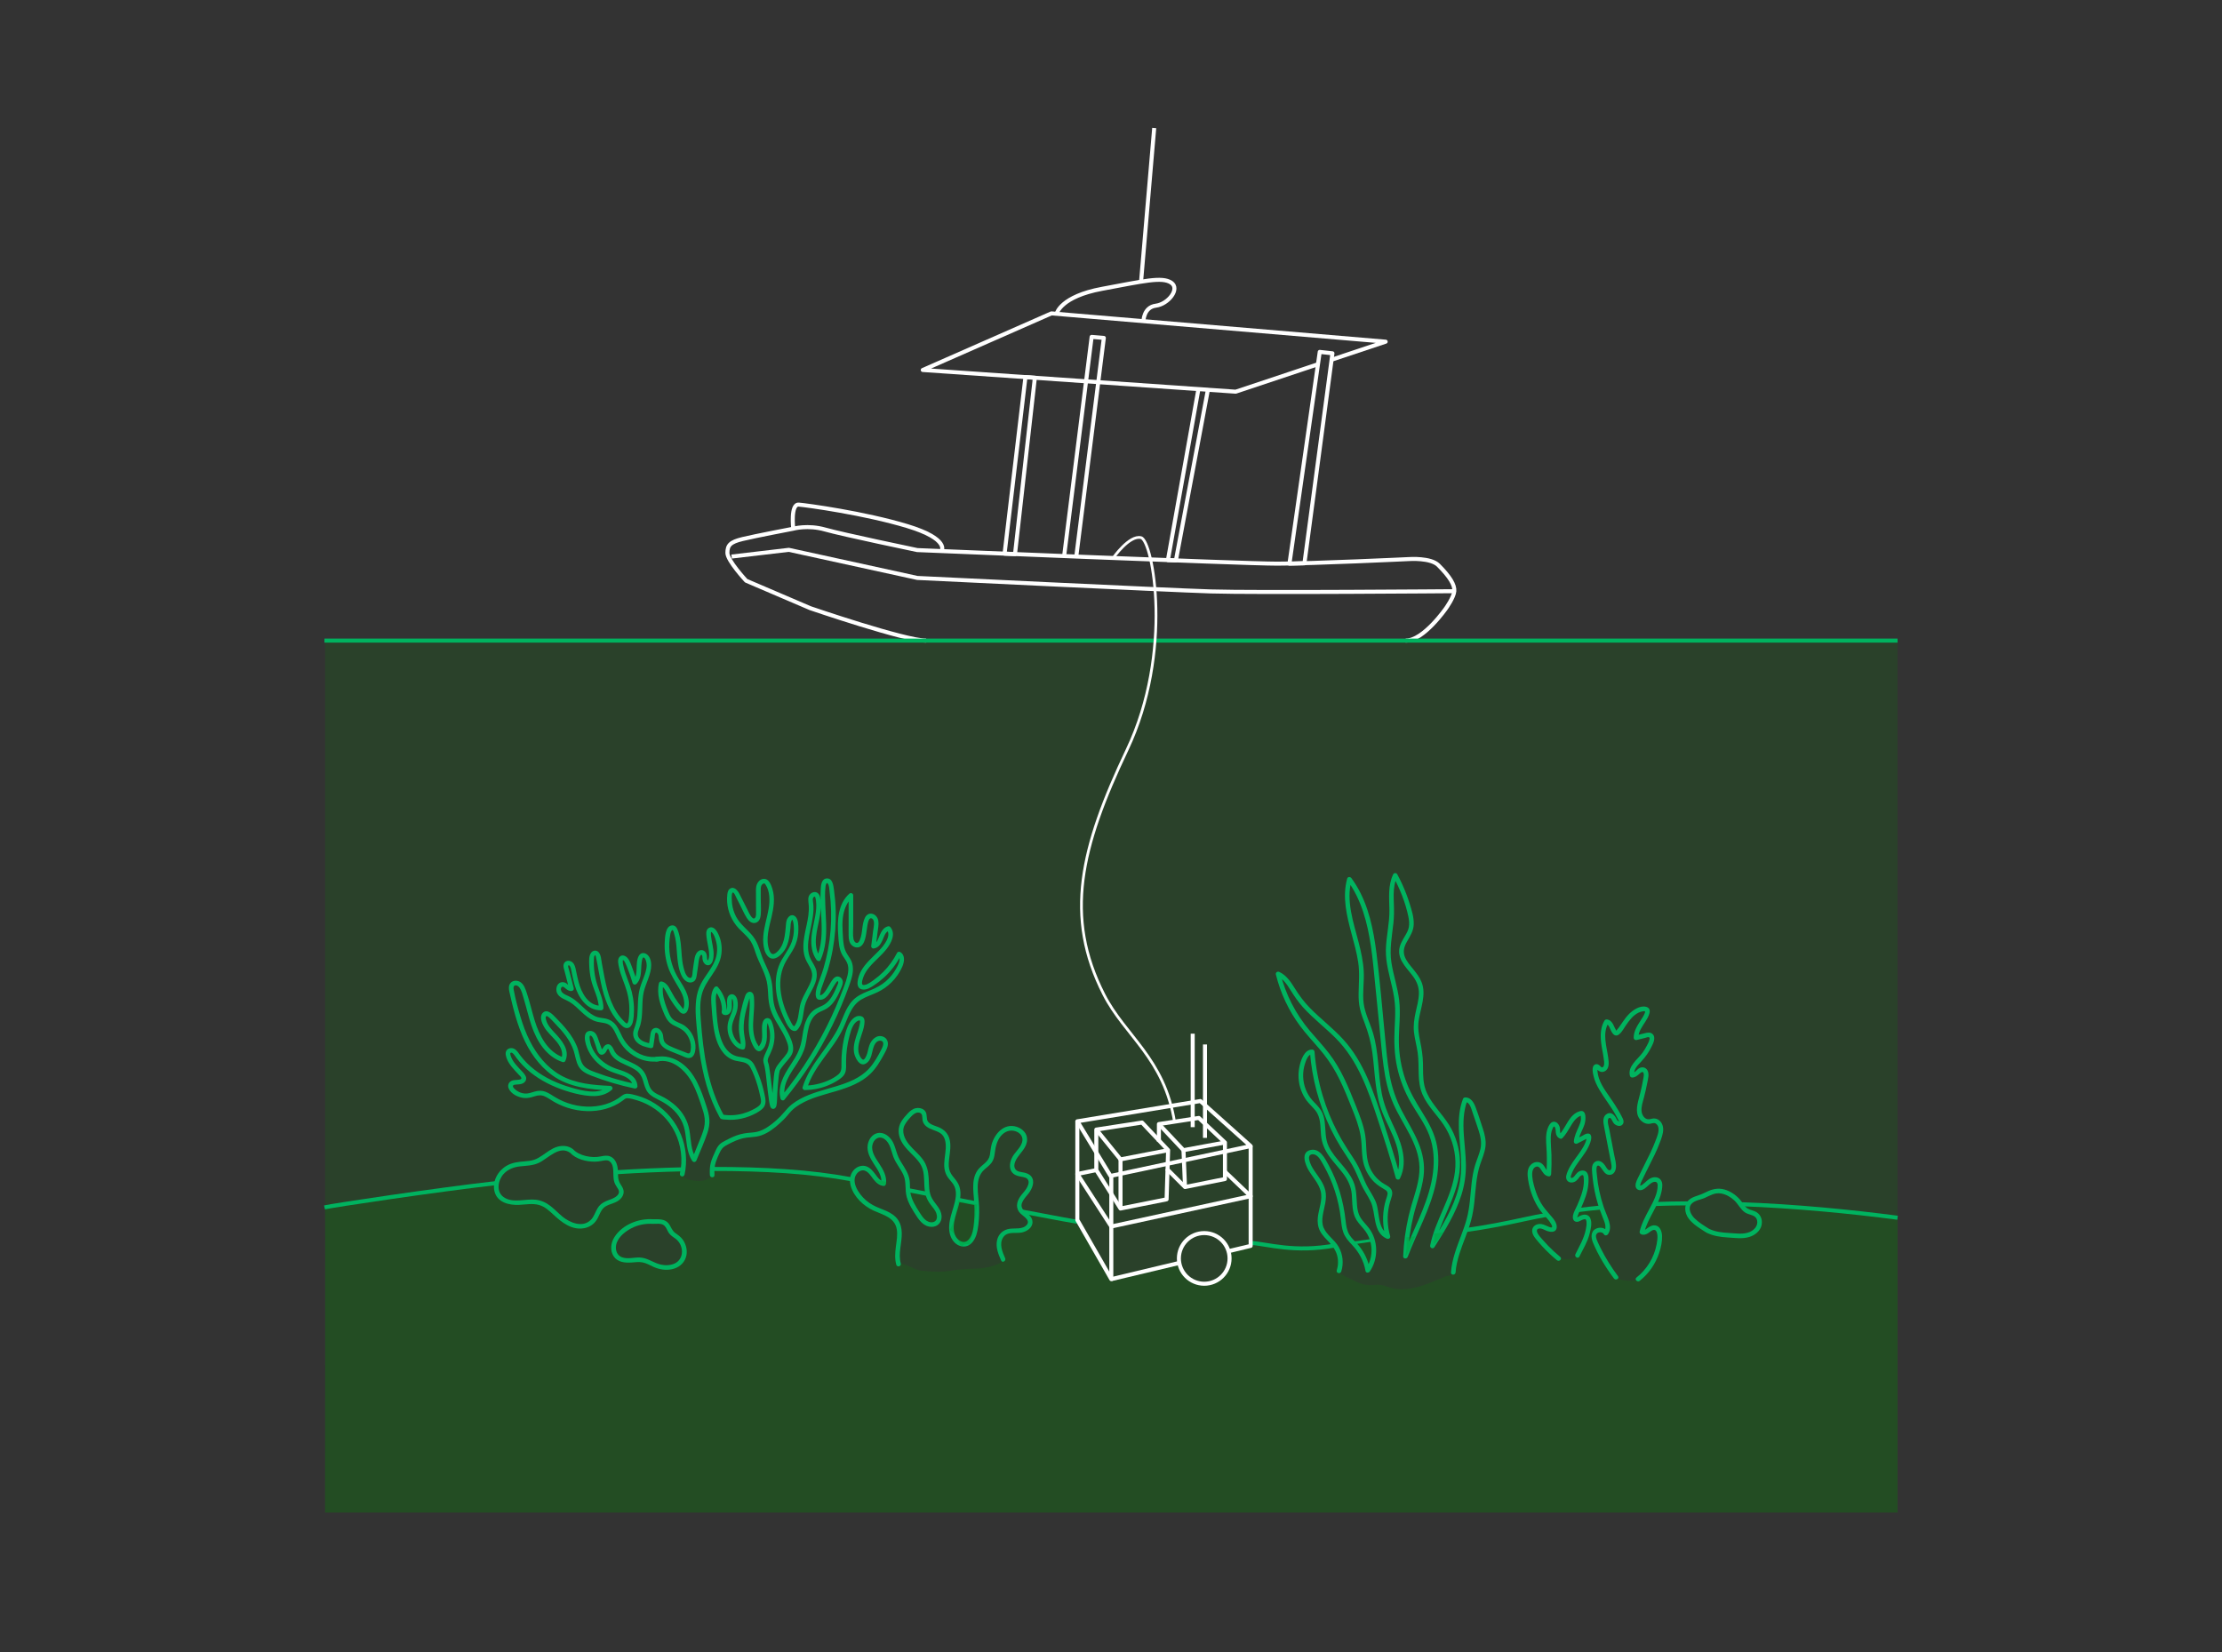 <?xml version="1.0" encoding="UTF-8"?>
<svg id="Layer_1" data-name="Layer 1" xmlns="http://www.w3.org/2000/svg" viewBox="0 0 1319 981">
  <rect x="0" y="0" width="1319" height="981" fill="#333333" stroke="none"/>
  <defs>
    <style>
      .cls-1, .cls-2 {
        stroke: #fff;
      }

      .cls-1, .cls-2, .cls-3, .cls-4 {
        fill: none;
        stroke-linejoin: round;
      }

      .cls-1, .cls-3 {
        stroke-width: 1.63px;
      }

      .cls-5 {
        fill: #008c00;
        opacity: .17;
      }

      .cls-2, .cls-4 {
        stroke-width: 2.39px;
      }

      .cls-6 {
        fill: #00b35f;
      }

      .cls-3, .cls-4 {
        stroke: #00b35f;
      }
    </style>
  </defs>
  <path class="cls-5" d="M557.28,722.13c-.34-.85-.61-1.67-.85-2.54-.03-.1-.15-.54-.24-.91-.16-.3-.35-.69-.43-.81-.35-.55-.7-1.1-1.04-1.65-1.43-2.34-2.69-4.91-3.49-7.57-1.7-.39-3.4-.8-5.09-1.27-2.27-.63-5.05-1.3-7.23-2.63v5.3c.45.98.8,2.01.99,3.08.98.75,1.92,1.57,2.77,2.55,2.27,2.65,3.6,5.58,4.35,8.67,1.08.39,2.1,1.08,2.94,2.16.55.71,1.4,1.15,2.36,1.43,2.91-.49,4.66-2.01,5.83-4.03-.32-.58-.61-1.18-.86-1.79Z"/>
  <rect class="cls-5" x="192.96" y="380.23" width="933.45" height="517.77"/>
  <path class="cls-5" d="M1114.63,721.64c-26.24-4.13-54.23-6.48-82.15-7.2,2.02,1.88,3.64,4.11,6.16,5.36,2.22,1.1,4.08,1.77,5.02,4.25,2.04,5.42-3.27,8.95-7.87,9.68-3.1.49-7.46.57-10.55-1.03-.56.12-1.17.15-1.83.05-5.04-.73-9.87-2.54-14.06-5.47-.18-.12-.35-.27-.5-.42-2.11-1.33-3.91-2.92-5.11-4.87-1.5-2.45-1.86-5.55.06-7.73-7.43.11-14.8.34-22.09.68-1.83,4.92-5.32,9.42-7.25,14.33.47.5.82,1.2.95,2.11,0,.02,0,.04,0,.06,1.11-.54,2.15-1.28,3.39-2.02,2.58-1.53,6.98.38,6.55,3.76-.75,6.01-2.21,11.37-5.37,16.58-2.19,3.61-4.37,8.38-8.55,10.03-3.16,1.25-9.15.57-12.09-1.2-1.81-1.08-2.6-2.94-3.62-4.66-1.38-2.3-3.18-4.21-4.25-6.7-.44-1.03-.53-2.01-.37-2.9-1.9-2.76-3.63-5.42-4.84-8.58-1.23-3.21,2.4-6.16,5.36-5.36,4.47,1.2,3.08-3.43,2.13-6.03-.92-2.53-2.09-4.74-2.33-7.32-5.39.51-10.7,1.08-15.92,1.71-.01,1.82-.05,3.64.12,5.44.61-.45,1.22-.89,1.83-1.35,3.88-2.95,7.52,2.52,5.96,5.96-1.12,2.47-2.2,5.11-3,7.7-.58,1.9-.61,3.94-1.33,5.79-1.21,3.11-3.81,4.6-6.99,5.15-7.73,1.33-12.56-4.52-17.43-9.72-.9-.63-1.42-1.45-2.2-2.26-.17-.17-.34-.33-.51-.49-4.12-3.88,1.97-9.81,6.16-6.16,1.78,1.55.88,1.36,3.2,1.33,1.58-.02,1.7.2,1.84-1.12.23-2.18-3-5.58-4.75-7.9-2.46.39-4.9.78-7.31,1.2-11.84,2.05-25.62,4.62-41.01,7.15-.08.42-.21.83-.42,1.24-3.84,7.38-4.64,15.48-6,23.56-.33,1.94-2.44,3.08-4.2,3.2-.22.01-.43.04-.65.06-9.69,3.93-20.18,9.24-30.87,7.59-2.95-.46-5.68-1.87-8.6-2.28-2.13-.3-4.36.23-6.5.16-5.27-.16-9.21-2.99-13.9-4.94-.25-.1-.47-.22-.68-.35-.62-.26-1.23-.6-1.85-1.04-2.02-1.45-1.09-1.6-.73-4.7.35-3.02.38-6.3-.75-9.18-1.45-3.69-3.71-3.05-7.2-2.82-.14,0-.29.02-.43.02-.67,1.12-1.84,1.93-3.53,1.95-8.31.11-17.03,1.85-25-1.29-.48-.19-.9-.45-1.26-.74-6.71.03-13.52-.05-20.42-.28-2.59.72-5.22,1.25-7.86,1.71,1.71,7.57-.79,15.42-8.68,19.16-9.04,4.28-18.7-.52-20.8-10.24-12.33,2.36-24.34,5.95-36.32,9.69-2.45.76-4.51-.91-5.36-3.04-2.83-7.13-7.01-14.21-11.95-20.06-2.55-3.02-5.74-6.57-7.01-10.55-4.04-1-8.08-2.07-12.14-3.2-3.21-.9-6.37-1.76-9.52-2.6-.45.18-.95.29-1.5.29-2.46-.01-4.86-.14-7.22-.36.47.75.86,1.48,1.16,2.18,2.09,2.13.46,6.14-2.23,7.14-3.38,1.26-6.8,1.47-10.32,2.07-.48.08-.92.18-1.31.29-2.18,3.88-4.03,7.73-1.4,12.09,1.1,1.82.58,5.04-1.56,5.96-9.92,4.25-15.03,2.44-25.46,3.79-5.28.68-8.2,1.82-21.26.39-2.89-.32-8.55-4.04-11.56-4.04-2.73,0-2.22-9.26.3-14.36.3-5.46-.15-10.98-4.33-14.1-1.69-1.27-3.52-2.24-5.4-3.1-3.39-.87-6.62-2.4-9.6-4.3-1.94-1.06-3.77-2.32-5.4-4.03-1.18-1.24-1.72-2.58-1.77-3.86-.73-1.03-1.35-2.13-1.81-3.27-.56-1.38-.31-2.89.39-4.2-33.74-3.93-61.57-4.68-83.91-4.81,0,.07,0,.15,0,.22-.49,7.91-9.57,7.23-15.12,5.61-2.43-.71-3.88-3.51-2.88-5.85-4.62,0-8.93,0-12.93-.05-6.91-.08-16.22.32-27.13,1.08.23,1.2.11,2.46-.4,3.59.29,1.29.97,2.45,1.8,3.5,2.93,3.72,1.81,8.23-2.64,9.99-6.36,2.51-9.34,9.96-15.44,12.62-1.32,1.76-3.53,2.83-6.15,2.11-5.44-1.49-9.9-4.92-13.78-8.92-2.82-1.89-5.7-3.64-8.79-5-8.86,1.24-25.63,3.08-24.22-10.01-.03-.33-.04-.66-.02-.99-38.28,4.54-102.95,14.49-102.61,14.4s0,181.4,0,181.4h933.45v-174.11c-3.15-1.84-7.54-1.58-11.78-2.25ZM405.83,745.37c1.12,5.75-7.81,7.37-12.82,5.27-1.98.95-4.16-.01-5.42-1.72-.13,0-.24-.02-.38-.01-1.47,0-2.94.26-4.41.25-1.9-.01-3.83-.36-5.69-.75-3.76-.78-8.56-1.99-10.84-5.39-2.92-4.36.26-8.47,4.05-10.78.36-.22.72-.38,1.07-.5,2.07-6.63,15.76-9.12,20.41-6.22,7.2,4.49,12.2,10.49,14.03,19.86Z"/>
  <path class="cls-5" d="M815.56,736.65c-4.64.47-7.49.9-12.29,1.29.34.19.67.45.99.77,3.16,3.17,6.24,6.49,7.18,11.01.17.83.66,1.75,1.04,2.58.86-.92,2.03-2.41,3.16-5.18.91-2.21.18-5.99-.08-10.46Z"/>
  <path class="cls-2" d="M549.81,380.33c-12.34.1-68.8-19.24-68.8-19.24l-38.09-16.31s-11.13-11.95-11.13-16.51,1.62-6.45,9.01-8.24,30.07-6.13,30.07-6.13c0,0,8.62-2.44,18.95.5,10.33,2.94,54.69,12.19,54.69,12.19,0,0,192.65,8.06,213.61,8.06s78.4-2.73,78.4-2.73c0,0,12.76-.91,17.32,3.65,6.85,6.85,9.78,11.74,9.45,15.44-.33,3.7-4.89,10.08-4.89,10.08,0,0-13.37,19.35-24.01,19.24"/>
  <line class="cls-4" x1="192.59" y1="380.33" x2="1126.41" y2="380.33"/>
  <path class="cls-2" d="M434.29,330.43l33.97-3.99,76.27,16.69s147.64,7.18,174.25,8.01,144.53-.14,144.53-.14"/>
  <path class="cls-2" d="M470.88,313.89s-1.74-14.72,3.29-14.3c5.03.42,39.05,5.08,64.43,12.77,25.38,7.7,20.34,14.82,20.34,14.82"/>
  <polyline class="cls-2" points="782.36 216.26 733.52 232.55 547.76 219.67 624.13 186.06 648.92 188.16 822.55 202.86 790.44 213.57"/>
  <polyline class="cls-2" points="631.68 330.15 648.01 200.01 655.25 200.62 638.89 330.43"/>
  <polygon class="cls-2" points="790.95 209.76 774.32 334.47 765.43 334.65 783.41 208.92 790.95 209.76"/>
  <polyline class="cls-2" points="711.4 231.02 693.28 332.55 698.03 332.73 717.03 231.41"/>
  <polygon class="cls-2" points="608.71 223.89 596.33 328.72 602.52 328.97 614.3 224.28 608.71 223.89"/>
  <path class="cls-2" d="M627.32,186.06s2.28-10.03,26.9-14.59c24.61-4.56,35.55-7.29,41.02-3.65,5.47,3.65-1.82,12.76-9.12,13.67-7.29.91-7.35,9.18-7.35,9.18"/>
  <line class="cls-2" x1="685.15" y1="76" x2="677.35" y2="167.23"/>
  <path class="cls-4" d="M1032.82,714.92c33.41,1.2,66.29,4.48,93.59,8.06"/>
  <path class="cls-4" d="M982.15,714.84c6.83-.25,13.69-.38,20.54-.41"/>
  <path class="cls-4" d="M936.47,718.47c4.67-.6,9.39-1.13,14.15-1.58"/>
  <path class="cls-4" d="M870.26,730.27c11.63-1.62,22.87-3.79,34.64-6.38,4.39-.97,8.86-1.85,13.38-2.65"/>
  <path class="cls-4" d="M742.4,737.94c10.47.62,25.76,6.01,50.37,1.45"/>
  <path class="cls-4" d="M606.81,719.33c10.44,1.93,22.28,4.31,32.52,6.04"/>
  <path class="cls-4" d="M538.94,706.58c3.97.77,7.93,1.54,11.86,2.3"/>
  <path class="cls-4" d="M422.79,694.01c30.82-.04,58.33,1.57,82.84,6.18"/>
  <path class="cls-4" d="M365.44,695.99c13.54-.86,26.96-1.46,40.1-1.76"/>
  <path class="cls-4" d="M192.64,716.84c4.88-1.15,65.72-10.31,102.15-14.47"/>
  <g>
    <path class="cls-6" d="M406.32,697.56c3.6-16.26-3.37-33.36-17.43-42.31-3.34-2.13-7.02-3.77-10.84-4.82-1.82-.5-3.86-1.07-5.76-1.09-2.15-.02-3.6,1.64-5.27,2.74-6.35,4.19-14.12,5.53-21.6,4.72-3.8-.41-7.58-1.42-11.09-2.93-1.72-.74-3.39-1.61-4.99-2.59-1.82-1.12-3.57-2.35-5.58-3.11s-4.2-.72-6.32-.1c-2,.59-3.85,1.34-5.98,1.17-1.84-.15-3.67-.86-5.12-2-.63-.5-1.77-1.41-1.86-2.26s.85-.93,1.51-1.02c1.64-.22,3.23-.03,4.72-.94,1.41-.86,2.06-2.46,1.37-4.01-.76-1.68-2.42-3.13-3.66-4.47s-2.54-2.74-3.58-4.29c-.5-.74-.95-1.53-1.29-2.36-.19-.48-.95-2.23-.53-2.69,1.06-1.17,3.09,2.29,3.49,2.83,2.39,3.2,5.17,6.07,8.27,8.57,6.19,4.98,13.39,8.54,20.92,10.98,3.75,1.21,7.61,2.23,11.51,2.78s7.7.68,11.31-.6c1.73-.61,3.27-1.52,4.66-2.72.95-.82.13-2.29-.97-2.34-10.04-.45-20.56-1.29-29.49-6.36-8.05-4.57-14.01-12.07-18.16-20.23-2.42-4.77-4.24-9.82-5.76-14.95s-2.86-10.18-3.83-15.34c-.16-.86-.4-2.28.63-2.7s2.14.39,2.71,1.16c1.43,1.9,2.01,4.69,2.68,6.93,1.56,5.18,2.74,10.48,4.48,15.61,3.13,9.23,8.79,18.58,18.55,21.76.52.17,1.31-.1,1.55-.63,2.95-6.55-2.18-12.4-6.4-16.88-2.06-2.19-4.23-4.55-5.01-7.54-.14-.53-.4-1.41-.12-1.94.38-.73,1.11-.13,1.59.25,1.36,1.08,2.55,2.49,3.76,3.73,4.63,4.77,9.17,10.04,11.22,16.48.97,3.07,1.27,6.41,2.95,9.23s4.54,4.21,7.51,5.36c8.3,3.24,16.88,5.75,25.6,7.6.83.18,1.77-.38,1.73-1.32-.24-6.33-6.67-8.51-11.72-10.1s-9.51-4.42-12.72-8.59c-1.56-2.03-2.77-4.35-3.43-6.83-.3-1.13-.54-2.33-.54-3.5-.01-2.06,1.48-.71,1.97.39.64,1.43,1.1,2.98,1.63,4.45s.87,3.28,1.8,4.48c1.4,1.81,3.3.9,4.33-.68.26-.39.74-1.71,1.24-1.82.34-.08.93,1.71,1.11,2.12.83,1.84,2.24,3.28,3.85,4.45,3.38,2.45,7.54,3.5,11.04,5.75,1.82,1.17,3.25,2.69,4.09,4.71,1.01,2.42,1.38,5.05,2.6,7.39,1.32,2.53,3.6,3.99,6.09,5.21s4.82,2.49,7.02,4.1c4.98,3.64,8.54,8.57,9.74,14.66s.83,12.73,4.43,18.13c.7,1.05,2.06.76,2.5-.33,2.17-5.36,4.62-10.68,6.46-16.16.89-2.65,1.42-5.41,1.2-8.21s-.94-5.36-1.8-7.94c-3.1-9.38-6.55-19.73-15.03-25.64-4.35-3.03-9.72-4.53-14.97-3.37-1.72.38-.99,3.02.73,2.64,9.35-2.06,17.18,5.54,21.15,13.15,2.18,4.16,3.68,8.64,5.18,13.08.81,2.4,1.62,4.84,1.92,7.36s-.05,5.08-.82,7.55c-.89,2.83-2.11,5.57-3.22,8.32s-2.3,5.67-3.45,8.5l2.5-.33c-3.28-4.91-3.03-11.08-4.01-16.69-1-5.71-3.77-10.65-8.04-14.56-2.07-1.89-4.38-3.53-6.82-4.92s-5.64-2.31-7.51-4.54-2.13-5.22-3.09-7.78c-.85-2.25-2.13-4.15-4.02-5.64-3.47-2.74-7.84-3.85-11.56-6.17-1.73-1.08-3.1-2.43-3.9-4.33s-2.49-4.34-4.88-2.79c-.71.46-1.19,1.2-1.63,1.91-.17.27-.58.74-.64,1.05,0,.01-.12.15-.12.15.16-.06.31-.06.46,0-.12-.25-.23-.51-.31-.78-.58-1.53-1.12-3.09-1.69-4.63s-.99-3.25-2.01-4.53c-1.63-2.05-5.19-2.29-6.09.59-.72,2.31.16,5.42.97,7.61,2.06,5.57,6.33,10.13,11.45,13.05,2.9,1.66,6.04,2.48,9.17,3.57,2.94,1.02,6.48,2.95,6.62,6.48l1.73-1.32c-8.02-1.7-15.91-3.97-23.59-6.84-3.34-1.24-6.84-2.39-8.41-5.88-1.38-3.07-1.63-6.54-2.91-9.66-2.66-6.52-7.42-11.83-12.32-16.78-1.82-1.83-5.14-5.82-7.89-3.11-2.2,2.17-.6,6.09.69,8.3,1.89,3.23,4.78,5.65,7.17,8.47s4.7,6.83,3.08,10.44l1.55-.63c-9.62-3.14-14.57-13.05-17.35-22.06-1.69-5.47-2.9-11.08-4.75-16.5-.77-2.26-1.59-4.8-3.66-6.21-1.73-1.18-4.3-1.24-5.8.36-1.77,1.88-.93,4.72-.43,6.92.63,2.78,1.28,5.56,2,8.32,1.43,5.55,3.14,11.03,5.39,16.3,3.88,9.09,9.63,17.56,17.72,23.4,9.96,7.19,22.43,8.44,34.34,8.97l-.97-2.34c-5.99,5.17-15.62,2.52-22.38.57-7.71-2.22-15.2-5.6-21.56-10.54-3.15-2.45-6.05-5.3-8.45-8.5-1.11-1.48-2.07-3.28-3.86-4.02-1.46-.6-3.36-.29-4.28,1.08-1.03,1.53-.33,3.68.3,5.24.69,1.68,1.7,3.17,2.84,4.58,1.21,1.51,2.57,2.9,3.87,4.34.48.54,1.64,1.48,1.79,2.19s-.73.89-1.33,1.01c-1.59.32-3.2,0-4.7.8-1.62.86-2.21,2.67-1.52,4.35,1.43,3.46,5.77,5.42,9.27,5.74,2.11.19,4.06-.34,6.04-.98,2.24-.73,4.14-.93,6.33.1,1.91.9,3.6,2.19,5.43,3.23,1.68.96,3.44,1.78,5.23,2.49,7.1,2.84,15.06,3.72,22.58,2.26,3.65-.71,7.22-2.03,10.42-3.94.79-.47,1.57-.99,2.31-1.54.91-.67,1.69-1.56,2.89-1.5,1.97.1,4.04.72,5.92,1.3,7.48,2.31,14.31,7.06,18.95,13.39,5.04,6.87,7.54,15.42,7.13,23.92-.1,2.07-.38,4.11-.83,6.13-.38,1.72,2.26,2.45,2.64.73h0Z"/>
    <path class="cls-6" d="M390.86,627.31c-5.96,1.02-11.95-1.09-16.39-5.11-1.98-1.79-3.62-3.88-4.87-6.24s-2.2-4.93-3.8-7.1c-1.73-2.35-4.01-3.73-6.88-4.23-1.47-.26-2.97-.37-4.4-.82-1.31-.41-2.52-1.08-3.65-1.85-4.61-3.13-7.88-7.89-12.99-10.36-1.43-.69-3.13-1.26-4.22-2.47-.68-.75-1.05-2.17-.29-3.03.71-.8,1.73.27,2.32.75,1.05.85,2.14,1.64,3.56,1.53.89-.07,1.55-.82,1.32-1.73-.65-2.54-1.31-5.08-1.96-7.62-.29-1.11-.57-2.22-.86-3.33-.13-.53-.91-2.42-.24-2.58,1.3-.3,1.86,4.33,2.01,5,.48,2.19.93,4.38,1.55,6.53,2.08,7.3,7.21,15.33,15.75,15.19.74-.01,1.37-.62,1.37-1.37,0-4.87-2.19-9.2-3.64-13.73-1.55-4.83-2.23-9.9-2.01-14.97.03-.64-.03-1.96.52-2.46.28-.26.04-.23.31-.1.28.14.37.96.43,1.23.58,2.47.99,4.99,1.45,7.49.89,4.88,1.78,9.78,3.22,14.54,1.25,4.13,2.93,8.18,5.24,11.83,1.14,1.8,2.44,3.51,3.91,5.06,1.26,1.34,2.94,3.36,5,2.98,1.65-.3,2.59-1.93,2.99-3.44.59-2.24.69-4.74.72-7.04.07-4.94-.76-9.86-2.36-14.53-.86-2.51-1.86-4.96-2.7-7.47-.41-1.25-.79-2.5-1.07-3.79-.25-1.13-.67-2.59-.49-3.76.06-.42.02-.43.4-.14.46.35.76.91,1.01,1.42.6,1.22,1.09,2.51,1.59,3.77,1.06,2.69,1.98,5.43,2.78,8.2.29.99,1.55,1.34,2.29.6,3.37-3.36,2.54-8.21,3.09-12.51.06-.5.33-3.03.99-3.17,1.07-.23,1.7,2.22,1.84,2.89.52,2.51-.22,5.1-1.03,7.46-.87,2.53-1.97,4.98-2.72,7.55s-1.07,5.4-1.22,8.13-.15,5.74-.41,8.59-1.04,5.41-2.01,8.1-.39,5.4,1.62,7.48c2.15,2.23,5.27,2.97,8.19,3.59.66.14,1.57-.19,1.68-.96.27-1.79.53-3.58.8-5.37.11-.73.05-3.4,1.25-2.78s1.13,2.43,1.28,3.58c.19,1.48.63,2.79,1.59,3.95,1.71,2.07,4.33,3.05,6.74,4.02,1.6.64,3.21,1.29,4.81,1.93,1.5.6,3.22,1.65,4.88,1.53,2.8-.21,3.57-3.45,3.71-5.73.15-2.54-.42-5.08-1.47-7.38s-2.68-4.33-4.68-5.87c-2.27-1.74-5.4-2.22-7.47-4.2-1.17-1.12-1.84-2.68-2.47-4.15-.72-1.7-1.39-3.42-1.96-5.17-1.19-3.66-1.88-7.5-.98-11.29l-1.68.96c1.42.33,2.2,1.53,2.89,2.73.83,1.45,1.55,2.95,2.41,4.38,1.72,2.87,3.68,5.79,5.98,8.24.9.96,2.16,1.62,3.43.86s1.68-2.42,1.9-3.75c.53-3.24-.31-6.5-1.67-9.44-1.48-3.21-3.63-6.04-5.32-9.13s-2.82-6.2-3.58-9.52-1.02-6.58-.87-9.91c.07-1.6.24-3.2.53-4.77.13-.72.26-1.44.63-2.09.1-.17.28-.55.48-.64.41-.18.01-.27.44.06.46.36.69,1.71.86,2.25.2.66.37,1.33.53,2.01.37,1.65.58,3.33.74,5.01.31,3.33.43,6.68.92,10,.44,3.01,1.19,6.22,2.83,8.83,1.37,2.18,4.13,3.85,6.58,2.23,1.22-.81,1.49-2.18,1.7-3.52.29-1.91.57-3.81.85-5.72.23-1.56.32-3.22.77-4.73.17-.59.97-2.68,1.59-1.53.25.47.17,1.19.21,1.7.05.69.14,1.31.42,1.95.49,1.14,1.48,2.23,2.81,2.24,3.07.03,3.44-4.64,3.42-6.82-.03-3.32-1.04-6.53-1.46-9.81-.1-.8-.23-1.66-.16-2.47.06-.75.09-.89.7-.3,1.12,1.08,1.72,3.01,2.16,4.46.98,3.2,1.1,6.65.27,9.9-.77,3.05-2.4,5.76-4.13,8.35s-3.59,5.09-5,7.87c-1.49,2.92-2.35,6.05-2.75,9.3-.83,6.84.09,13.92.76,20.74,1.33,13.48,3.6,27.06,8.73,39.67,1.25,3.08,2.65,6.09,4.24,9.01.33.6.57,1.15,1.24,1.4.71.26,1.66.26,2.41.33,1.64.17,3.3.19,4.95.08,3.14-.22,6.26-.89,9.2-2.04,2.77-1.09,5.85-2.54,7.99-4.66,2.54-2.53,1.56-6.07.88-9.18-.75-3.45-1.77-6.85-3.03-10.15-.59-1.54-1.24-3.07-1.93-4.57s-1.39-3.03-2.6-4.16c-2.17-2.03-5.13-2.18-7.89-2.72-5.59-1.09-8.69-5.81-10.35-10.92-2.07-6.36-2.36-13.27-2.81-19.89-.2-2.99-.5-6.24,1.34-8.81l-2.15.28c3.1,3.61,4.59,8.29,4.3,13.02-.11,1.76,2.63,1.75,2.74,0,.33-5.47-1.55-10.81-5.11-14.96-.62-.72-1.68-.38-2.15.28-1.97,2.77-1.97,6.26-1.76,9.51.27,4.18.58,8.37,1.13,12.52.8,6.01,2.17,12.34,6.24,17.05,1.86,2.16,4.33,3.73,7.11,4.4,3.27.78,6.82.52,8.65,3.85s3.2,7.17,4.3,10.87c.57,1.91,1.06,3.85,1.47,5.81.32,1.53,1.07,3.75.2,5.21-.94,1.57-3.24,2.62-4.81,3.44-1.79.93-3.68,1.65-5.63,2.18-3.89,1.05-7.99,1.27-11.96.6l.82.63c-9.6-17.25-12.32-37.21-13.75-56.61-.36-4.92-.67-9.99.45-14.84,1.05-4.57,3.62-8.3,6.22-12.12s4.87-7.66,5.51-12.23-.19-9.28-2.46-13.27c-.91-1.61-2.75-3.49-4.77-2.49s-1.79,3.4-1.6,5.23c.26,2.43.85,4.81,1.23,7.22.33,2.04.72,4.98-.37,6.88-.11.19.12.22.02.19-.13-.04-.23-.29-.3-.41-.21-.38-.23-.75-.26-1.17-.07-.91-.1-1.82-.46-2.68-.68-1.62-2.53-2.52-4.16-1.67-1.51.79-2.38,2.63-2.7,4.24-.53,2.61-.79,5.29-1.19,7.92-.15,1.04-.1,2.56-.59,3.51-.44.87-1.52.55-2.13.04-1.6-1.33-2.28-4.01-2.76-5.94-1.14-4.57-1.06-9.33-1.6-13.99-.26-2.26-.63-4.51-1.34-6.68-.58-1.77-1.4-4.2-3.68-4.11-4.28.17-4.38,7.51-4.51,10.42-.21,4.78.46,9.63,1.95,14.17s4.22,8.73,6.72,13c1.24,2.12,2.31,4.35,2.75,6.78.21,1.15.26,2.35.08,3.51-.09.55-.22,1.1-.43,1.61l-.06.13c-.2.25-.22.3-.07.13.17.09-.38-.63-.46-.71-1.67-1.95-3.18-4.03-4.56-6.2-1.23-1.94-2.2-4.03-3.39-5.99-1-1.64-2.32-3.07-4.25-3.52-.7-.16-1.51.21-1.68.96-1.55,6.53.8,13.05,3.39,18.98,1.19,2.71,2.79,4.86,5.51,6.16,2.5,1.2,4.86,2.11,6.75,4.23,1.71,1.92,2.85,4.42,3.2,6.97.15,1.14.16,2.35-.04,3.49-.09.52-.22,1.32-.64,1.68-.67.58-1.59-.04-2.31-.33-3.07-1.23-6.27-2.32-9.25-3.77-1.16-.56-2.38-1.25-3.16-2.3-.91-1.24-.82-2.8-1.08-4.24-.43-2.42-2.94-5.43-5.67-3.86-1.31.75-1.6,2.22-1.81,3.59-.32,2.11-.63,4.23-.94,6.34l1.68-.96c-2.64-.55-5.77-1.12-7.47-3.45-1.84-2.53.12-5.19.81-7.77,1.51-5.68.83-11.62,1.59-17.4.74-5.63,3.99-10.53,4.7-16.14.31-2.44.08-5.31-1.46-7.33s-4.35-2.57-5.74-.14c-1.27,2.23-1.25,5.17-1.35,7.65s-.17,5.3-2.07,7.19l2.29.6c-.74-2.55-1.57-5.07-2.52-7.55-.83-2.15-1.56-4.76-3.07-6.54-1.2-1.42-3.37-2.27-4.79-.63s-.65,4.4-.26,6.25c1.02,4.91,3.31,9.42,4.66,14.23,1.45,5.19,1.85,10.7,1.11,16.04-.11.8-.18,2.12-.8,2.73-.34.33-.34.32-.81.02-.5-.33-.95-.83-1.37-1.25-1.64-1.63-3.07-3.44-4.29-5.4-2.51-4-4.19-8.43-5.42-12.97-1.41-5.22-2.27-10.56-3.27-15.86-.38-2.01-.47-4.89-1.86-6.53-1.25-1.48-3.33-1.33-4.48.17-1.49,1.96-1.23,4.95-1.17,7.26.08,2.94.45,5.89,1.09,8.77,1.26,5.64,4.59,11.01,4.59,16.87l1.37-1.37c-7.64.13-11.66-7.69-13.35-14.04-.5-1.88-.9-3.78-1.31-5.67-.36-1.67-.59-3.62-1.52-5.1-.77-1.22-2.06-2.01-3.53-1.88-1.6.15-2.65,1.47-2.62,3.06.02,1.07.42,2.16.68,3.19.29,1.11.57,2.22.86,3.33.63,2.46,1.27,4.92,1.9,7.38l1.32-1.73c-1.15.09-2.07-1.17-2.95-1.77-1.06-.72-2.35-1.04-3.58-.58-2.39.9-2.99,4.17-2.02,6.29,1.33,2.93,4.87,3.72,7.4,5.24,2.65,1.59,4.82,3.85,7.07,5.94s4.45,3.96,7.18,5.13c1.56.67,3.15.97,4.82,1.21s3.41.53,4.8,1.6c2.32,1.79,3.42,4.83,4.66,7.38,1.32,2.71,3.01,5.18,5.16,7.31,5.26,5.2,12.49,7.81,19.83,6.55,1.73-.3,1-2.93-.73-2.64h0Z"/>
    <path class="cls-6" d="M428.66,601.45c.59,1.29,2.15,1.48,3.34.96,1.28-.56,2.05-1.91,2.32-3.24.32-1.61.06-3.2.08-4.82,0-.28.12-1.3.24-1.3.28,0,.58,1.96.62,2.25.48,4.12-1.79,7.24-2.87,11.02-.86,3.02-.66,6.36.5,9.28,1.3,3.26,3.99,6.91,7.68,7.51.71.11,1.5-.17,1.68-.96.71-3.05-.26-5.92-.61-8.94s-.16-6.11.34-9.11,1.34-6.13,2.23-9.13c.18-.62.37-1.23.55-1.85.02-.07.67-1.55.66-1.62l-.34-.07c-.35-.17-.44-.1-.27.22-.09.26.11.88.13,1.17.08.89.11,1.79.12,2.68.05,5.82-1.12,11.62-.4,17.44.31,2.5.91,4.94,2.02,7.22.89,1.83,2.64,5.07,5.12,3.58,1.96-1.18,2.91-3.8,3.25-5.94.43-2.75,0-5.51.21-8.27.05-.69.24-1.33.35-2.01.17-1.01.23-.04-.13-.41.24.25.38.9.49,1.22.46,1.3.8,2.65.98,4.02.38,2.82.15,5.73-.66,8.45s-2.45,5.05-3.08,7.74c-.39,1.64.34,3.08.66,4.66.63,3.07.92,6.21,1.28,9.31.41,3.57.79,7.15,1.33,10.7.17,1.13.32,2.29.65,3.38.24.79.61,1.56,1.5,1.74,1.21.24,2.05-.83,2.27-1.9.48-2.34.34-4.93.5-7.3.23-3.41.46-6.83.88-10.23.14-1.09.32-2.16.58-3.23.02-.09.05-.18.09-.27.07-.2-.14.28-.01.03.24-.47.56-.91.86-1.34.8-1.15,1.71-2.22,2.61-3.3,1.64-1.95,3.82-4.12,4.29-6.71s-.33-5.01-1.26-7.32c-1.96-4.89-5.04-9.15-7.45-13.81-1.23-2.38-2.21-4.87-2.69-7.52-.54-2.97-.5-6-.76-9-.25-2.83-.8-5.55-1.79-8.22s-2.14-5-3.26-7.48c-2.23-4.93-3.11-10.56-6.54-14.87-3.24-4.08-7.58-6.99-10.04-11.7-1.19-2.28-1.98-4.79-2.32-7.34-.12-.87-.64-6.87.45-6.93.8-.04,1.74,2.42,1.99,2.9.73,1.44,1.46,2.88,2.2,4.32,1.32,2.6,2.49,5.38,4.04,7.85,1.16,1.84,3.09,3.65,5.44,2.88,2.05-.67,2.73-2.85,2.89-4.8.25-2.95.02-6,0-8.97,0-1.48-.01-2.95-.02-4.43,0-1.33-.18-3.05.6-4.22.23-.35.56-.67.96-.82.65-.25.86-.04,1.21.47.71,1.03,1.23,2.17,1.6,3.36.72,2.32.88,4.75.76,7.17-.27,5.43-2.07,10.6-3.03,15.91-.5,2.8-.84,5.68-.57,8.53.24,2.54.78,5.39,2.45,7.41,3.79,4.59,9.16-1.12,10.97-4.71,1.2-2.39,1.83-4.97,2.21-7.61.19-1.36.33-2.72.46-4.08s.08-2.86.56-4.12c.06-.15.35-.87.5-.86.25,0,.43.73.49.95.38,1.34.49,2.79.52,4.18.07,2.73-.37,5.43-1.28,8.01-1.84,5.21-5.86,9.26-7.74,14.48-3.57,9.93-1.23,21.02,2.96,30.37.99,2.2,2,4.73,3.61,6.55.66.75,1.52,1.34,2.53,1.49,1.39.21,2.05-.7,2.79-1.74,2.73-3.87,2.5-8.91,3.63-13.33,1.23-4.82,4.46-8.79,6.16-13.42.81-2.19,1.18-4.54.76-6.86-.47-2.63-2.11-4.73-3.32-7.05-2.34-4.5-1.87-9.7-.98-14.52s2.35-10.04,2.5-15.19c.04-1.27-.02-2.53-.17-3.79-.11-.95-.67-3.25.55-3.75.5-.21.56-.06.73.43.22.62.31,1.34.39,1.98.21,1.54.21,3.1.1,4.65-.39,5.7-2.33,11.16-2.8,16.86-.39,4.71.21,9.67,3.06,13.58.53.73,1.91,1.04,2.36,0,2.96-6.74,3.5-14.03,3.31-21.31-.1-3.78-.36-7.56-.51-11.35s-.31-7.43.15-11.06c.08-.65.49-2.74,1.34-1.62.91,1.19.87,3.44,1.06,4.86.5,3.78.79,7.59.89,11.4.2,7.7-.41,15.42-1.84,22.99-.72,3.81-1.64,7.58-2.75,11.29s-2.57,7.12-3.75,10.71c-.77,2.37-2.1,8.09,2.18,7.74,2.96-.24,5.04-3.56,6.41-5.85.83-1.4,1.6-2.85,2.57-4.16.28-.38.92-1.53,1.33-.83.37.65-.34,1.93-.59,2.53-1.25,2.99-2.59,6.11-4.72,8.59-1.05,1.22-2.26,2.25-3.69,3.01-1.57.84-3.29,1.4-4.78,2.39-2.69,1.78-4.43,4.54-5.55,7.52-1.28,3.4-1.6,7.03-2.23,10.58-.67,3.81-1.95,7.21-3.93,10.53-3.66,6.12-8.51,11.85-9.13,19.25-.14,1.73.03,3.47.47,5.15.24.93,1.62,1.42,2.29.6,11.14-13.56,20.71-28.36,28.44-44.11,3.82-7.79,7.2-15.81,10.11-23.98,1.43-4.01,2.84-8.44,1.73-12.71-.53-2.03-1.73-3.67-2.86-5.4-1.2-1.81-1.88-3.72-2.21-5.87-.39-2.49-.5-5.05-.64-7.56-.16-2.76-.21-5.54.1-8.29.52-4.66,2.25-9.26,5.79-12.46l-2.34-.97c0,5.36,0,10.72,0,16.08,0,2.67-.06,5.34,0,8.01.04,2.05.39,4.28,2.03,5.69,1.5,1.3,3.66,1.65,5.29.38s2.3-3.52,2.74-5.42c.53-2.29.66-4.65,1.11-6.96.22-1.16.83-5.2,2.78-3.94s.82,5.36.58,7.27c-.38,3.03-.76,6.07-1.14,9.1-.08.68.7,1.45,1.37,1.37,2.81-.34,4.26-2.46,5.33-4.89.85-1.92,1.64-5.09,3.97-5.69l-1.33-.35c1.5,1.68.76,4.33-.15,6.12-1.22,2.39-2.98,4.44-4.83,6.35-3.64,3.76-7.78,7.15-10.36,11.8-1.66,2.98-4.41,10.92,1.47,11.03,2.22.04,4.2-1.23,5.98-2.39,2.1-1.36,4.09-2.9,5.95-4.58,4.22-3.81,7.73-8.41,10.32-13.47l-1.87.49c2.43,1.44-.13,5.91-1.05,7.56-1.6,2.85-3.7,5.39-6.18,7.53s-5.51,3.78-8.62,5.06-6.39,2.49-9.12,4.59c-5.36,4.12-7.06,10.81-9.79,16.67s-6.96,11.5-10.91,16.93c-4.42,6.06-8.69,12.32-10.89,19.57-.26.85.45,1.75,1.32,1.73,4.59-.07,9.16-.94,13.42-2.65,2.18-.88,4.28-1.93,6.26-3.21,1.78-1.15,3.5-2.44,4.28-4.49s.5-4.51.52-6.74c.02-2.55.19-5.1.53-7.63s.85-5.03,1.51-7.5c.56-2.09,1.14-4.25,2.23-6.13.42-.72.9-1.41,1.54-1.96.41-.36,1.75-1.34,2.34-1,.42.24-.07,2.37-.18,2.89-.25,1.25-.62,2.46-1.02,3.67-1.32,4.04-2.86,8.01-2.23,12.34.41,2.82,3.19,8.85,6.97,6.66s3.48-7.19,4.98-10.68c.69-1.6,2.13-3.27,4.08-2.86,2.24.46,1.11,3.35.45,4.66-2.06,4.11-4.39,8.34-7.49,11.76-5.19,5.72-12.54,8.47-19.76,10.65s-14.78,3.92-21.47,7.61c-1.64.9-3.2,1.93-4.67,3.07-1.82,1.42-3.27,3.16-4.76,4.9-2.82,3.3-6.26,6.41-9.93,8.75-1.81,1.15-3.74,2.1-5.83,2.6-1.86.45-3.8.51-5.7.71-2.98.31-5.81,1.05-8.55,2.26-1.53.68-3.04,1.41-4.52,2.2-1.19.63-2.45,1.27-3.44,2.2-1.37,1.28-2.19,3.08-2.93,4.76-.89,2.02-1.86,4.03-2.43,6.17-.65,2.42-.69,4.92-.57,7.41.09,1.75,2.82,1.76,2.74,0-.13-2.64-.05-5.2.79-7.74.69-2.06,1.6-4.11,2.57-6.06.74-1.47,1.58-2.61,2.99-3.46s2.88-1.57,4.35-2.28c2.72-1.3,5.49-2.32,8.5-2.68,1.85-.22,3.71-.32,5.56-.59,2.08-.31,4.07-1.05,5.93-2.02,3.94-2.05,7.4-5.14,10.54-8.25,1.61-1.6,2.94-3.45,4.52-5.08,1.43-1.47,3.11-2.66,4.86-3.72,6.68-4.05,14.43-5.8,21.84-8.01,7.26-2.18,14.66-4.89,20.19-10.29,3.34-3.27,5.74-7.34,7.95-11.42,1.02-1.89,2.21-3.85,2.35-6.05.12-1.91-.89-3.74-2.69-4.46-3.9-1.58-7.14,1.77-8.33,5.15-.7,2.01-.89,4.19-1.76,6.14-.29.65-.96,2.13-1.74,2.31s-1.71-1.41-2.01-1.94c-2.04-3.66-.68-8.16.56-11.82.79-2.33,1.62-4.65,1.96-7.09.28-1.98.41-4.44-2.01-4.99-3.83-.87-6.67,3.32-7.89,6.29-1.84,4.46-2.76,9.42-3.29,14.19-.3,2.68-.42,5.37-.37,8.06.04,2.36.08,4.48-1.89,6.11-3.6,2.97-8.43,4.82-12.94,5.81-2.28.5-4.59.74-6.92.77l1.32,1.73c4.1-13.46,15.4-22.98,21.36-35.49,2.93-6.15,4.56-13.53,10.8-17.29,3.07-1.85,6.55-2.89,9.77-4.43,3.05-1.46,5.86-3.45,8.25-5.84,2.66-2.64,4.85-5.79,6.35-9.22,1.23-2.82,1.93-6.88-1.21-8.73-.61-.36-1.54-.17-1.87.49-2.16,4.22-4.94,8.07-8.31,11.41-1.66,1.65-3.44,3.17-5.34,4.53-1.62,1.16-3.54,2.72-5.55,3.08-.73.13-1.48.15-1.59-.73-.14-1.13.27-2.45.62-3.5.77-2.36,2.2-4.49,3.78-6.38,3.14-3.75,7.06-6.76,10.09-10.62,2.78-3.54,5.82-9.16,2.21-13.2-.32-.36-.88-.47-1.33-.35-2.6.66-3.9,3.01-4.9,5.29-.69,1.58-1.58,4.93-3.68,5.18l1.37,1.37c.33-2.63.66-5.27.99-7.9.29-2.32.88-4.8.52-7.14-.3-1.94-1.56-3.71-3.53-4.22s-3.58.61-4.4,2.28c-2.04,4.13-1.23,9.03-3.06,13.22-.35.8-.87,1.92-1.91,1.75-1.13-.18-1.66-1.43-1.86-2.41-.48-2.38-.15-5.08-.14-7.5,0-6.1,0-12.21,0-18.31,0-1.23-1.47-1.75-2.34-.97-6.75,6.1-7.17,15.7-6.59,24.15.29,4.22.38,8.75,2.59,12.49,1.06,1.78,2.5,3.37,3.08,5.4.61,2.15.36,4.43-.15,6.58-1.02,4.26-2.77,8.42-4.38,12.49s-3.33,8.03-5.17,11.97c-3.72,7.95-7.91,15.69-12.53,23.16-5.22,8.43-10.99,16.5-17.28,24.16l2.29.6c-2.01-7.68,3.51-14.6,7.37-20.66,2.01-3.15,3.76-6.45,4.66-10.1s1.12-7.73,2.19-11.49c.93-3.25,2.57-6.43,5.61-8.14,1.6-.9,3.38-1.46,4.94-2.45,1.36-.87,2.57-1.97,3.6-3.21,2.12-2.58,3.53-5.6,4.82-8.65.63-1.5,1.47-3.17.95-4.83-.45-1.47-1.94-2.62-3.51-2.28s-2.56,2-3.36,3.22c-.9,1.36-1.65,2.81-2.52,4.19-.79,1.25-1.8,2.83-3.17,3.5-.21.1-.57.29-.7.15-.13-.13.03-.94.04-1.12.11-1.06.4-2.1.73-3.12,1.23-3.74,2.76-7.37,3.88-11.15s2.07-7.78,2.79-11.75c1.4-7.75,2-15.64,1.75-23.51-.12-3.92-.47-7.83-1-11.71-.35-2.53-.74-7.18-4.32-6.97-3.38.19-3.47,4.7-3.59,7.14-.19,3.85-.04,7.7.15,11.55.38,7.63,1.04,15.47-.77,22.97-.44,1.85-1.03,3.66-1.8,5.4h2.36c-5.42-7.43-1.64-17.11-.35-25.22.38-2.41.64-4.85.48-7.29-.13-1.87-.22-4.71-1.91-5.92-1.41-1.01-3.33-.48-4.44.74-1.56,1.71-1.02,4.06-.84,6.14.76,8.5-3.17,16.57-3.16,25.03,0,2.01.24,4.06.83,5.99.62,2.04,1.69,3.81,2.75,5.64s1.8,3.74,1.6,5.93c-.17,1.94-.96,3.81-1.81,5.55-1.98,4.03-4.49,7.78-5.43,12.25-.87,4.14-.75,9.14-3.81,12.42l.97-.4c-1.24.02-1.95-1.71-2.45-2.63-.72-1.34-1.4-2.71-2.03-4.11-1.21-2.7-2.2-5.5-2.95-8.36-1.48-5.66-1.96-11.7-.5-17.41.77-3.01,2.09-5.72,3.76-8.32s3.4-5.14,4.52-8.06,1.62-5.89,1.6-8.91c-.01-2.31,0-6.14-2.04-7.7-2.21-1.7-4.36.47-4.96,2.58-.37,1.3-.39,2.73-.52,4.07-.17,1.82-.34,3.64-.67,5.44-.52,2.83-1.45,5.71-3.35,7.95-.77.91-1.91,2.09-3.1,2.4-1.49.39-2.31-1.35-2.71-2.5-2.21-6.38-.04-13.27,1.43-19.56,1.24-5.3,2.14-11.09.54-16.42-.63-2.09-1.87-5.59-4.3-6.07-2.8-.55-4.89,1.99-5.33,4.48-.25,1.43-.18,2.89-.17,4.33,0,1.8.02,3.61.02,5.41,0,1.64.01,3.28.02,4.92,0,1.14.2,2.91-.56,3.9-1.61,2.08-4.1-3.92-4.55-4.81-1.61-3.17-3.2-6.35-4.83-9.51-1.02-1.97-3.23-4.61-5.64-2.86-1.05.76-1.31,2.04-1.46,3.25-.19,1.54-.24,3.09-.12,4.64.43,5.79,2.82,11.22,6.77,15.47,1.91,2.05,4.06,3.86,5.89,5.98,2.1,2.44,3.12,5.28,4.09,8.29,1.89,5.9,5.38,11.27,6.76,17.33.74,3.24.69,6.59.97,9.89s.93,6.25,2.2,9.21c2.32,5.42,6.1,10.09,8.33,15.55,1.05,2.58,2.16,5.52.47,8.06s-4.1,4.88-5.89,7.52-1.78,5.79-2.06,8.76c-.36,3.77-.6,7.56-.83,11.34-.04.61-.07,1.22-.11,1.83-.01.22-.04.45-.05.68,0,.09-.05.23-.02.32.06.24-.17.13.07,0l1.05-.14-.23-.07.82.63c-.49-.83-.55-2.06-.71-3-.25-1.53-.45-3.08-.63-4.62-.44-3.59-.82-7.2-1.28-10.79-.19-1.49-.39-2.98-.65-4.46-.09-.52-.19-1.03-.31-1.54-.17-.7-.58-1.44-.58-2.15,0-1.24.86-2.63,1.36-3.73.59-1.32,1.2-2.64,1.64-4.02.83-2.58,1.18-5.35,1.03-8.05s-.71-5.25-1.76-7.67c-.99-2.28-3.7-2.36-4.84-.12-1.21,2.39-.73,5.62-.71,8.19.01,1.17,0,2.35-.25,3.5-.28,1.31-.84,2.17-1.54,3.26-.15.24-.4.3,0,.38-.19-.04-.49-.62-.6-.78-.34-.49-.64-1-.92-1.53-.62-1.19-1.05-2.47-1.37-3.77-.6-2.45-.74-4.98-.69-7.49.06-3.07.4-6.12.56-9.18.08-1.47.11-2.93.05-4.4-.05-1.26,0-2.84-.54-4.01s-1.75-1.78-2.96-1.24c-1.01.45-1.52,1.44-1.88,2.43-1.12,3.16-1.97,6.5-2.66,9.77s-1.14,6.69-.99,10.07c.07,1.63.31,3.23.6,4.83.32,1.75.66,3.51.26,5.28l1.68-.96c-4.02-.65-6.42-5.72-6.67-9.38-.32-4.53,2.66-8.04,3.28-12.38.3-2.07.31-4.63-.67-6.54-.73-1.43-2.37-2.4-3.92-1.51s-1.7,2.99-1.63,4.63c.04.98.17,2.01.02,2.99-.07.43-.18.93-.45,1.29-.09.17-.22.29-.39.37-.18.02-.13.06.15.13-.74-1.6-3.1-.21-2.36,1.38h0Z"/>
  </g>
  <polygon class="cls-2" points="639.51 665.73 659.23 698.16 742.4 680.43 712.56 653.7 639.51 665.73"/>
  <polyline class="cls-2" points="639.51 665.73 639.51 724.29 659.68 759.44 659.68 698.37"/>
  <polyline class="cls-2" points="729.25 742.84 742.4 739.7 742.4 680.43"/>
  <line class="cls-2" x1="659.68" y1="759.44" x2="699.79" y2="749.87"/>
  <line class="cls-2" x1="708" y1="669.19" x2="708" y2="613.71"/>
  <line class="cls-2" x1="715.29" y1="675.58" x2="715.29" y2="620.09"/>
  <polyline class="cls-2" points="727.14 695.63 742.4 710.19 659.68 728.19 639.51 697.02 650.78 694.7"/>
  <polygon class="cls-2" points="650.78 694.7 665.15 717.51 692.5 712.04 693.41 682.87 677.92 666.46 650.78 670.64 650.78 694.7"/>
  <polyline class="cls-2" points="650.78 670.64 665.15 688.34 693.41 682.87"/>
  <line class="cls-2" x1="665.15" y1="717.51" x2="665.15" y2="687.96"/>
  <circle class="cls-2" cx="714.84" cy="747.13" r="15.04"/>
  <polyline class="cls-2" points="692.5 693.81 703.44 704.75 727.14 699.99 727.14 678.31 711.64 663.73 687.94 667.37 687.94 677.8"/>
  <polyline class="cls-2" points="687.94 667.37 702.53 682.87 727.14 678.31"/>
  <line class="cls-2" x1="703.44" y1="704.75" x2="702.53" y2="682.87"/>
  <path class="cls-6" d="M534.72,750.18c-1.65-6,.72-12.16.57-18.22-.07-2.81-.71-5.64-2.38-7.95s-4.12-3.87-6.72-5.04-5.55-2.11-8.15-3.56c-2.84-1.58-5.36-3.75-7.33-6.34s-3.89-6.1-3.32-9.53c.43-2.59,3.03-5.43,5.88-4.54,2.3.72,3.72,3.23,5.12,5.02,1.62,2.08,3.46,3.82,6.19,4.08.8.08,1.28-.7,1.37-1.37.56-4.32-1.65-8.26-3.94-11.75-2.11-3.22-4.99-7.06-4.14-11.15.7-3.37,3.73-5.78,7-3.66,3.68,2.39,4.11,7.32,5.61,11.06s4.19,6.74,5.82,10.38c1.86,4.15.73,8.83,1.97,13.15,1.18,4.15,3.59,7.89,5.94,11.47,2.01,3.06,4.65,6.04,8.58,6.17s6.44-2.88,6.14-6.57c-.34-4.22-3.6-6.75-5.59-10.19-2.1-3.65-1.81-8.07-2.05-12.13-.24-4.07-1.08-7.88-3.55-11.21s-5.6-5.74-8.14-8.86-4.64-7.51-2.57-11.5c.98-1.88,2.43-3.55,3.88-5.07,1.22-1.28,2.81-2.64,4.71-2.3,2.31.42,1.72,2.82,2.03,4.56.26,1.47,1.09,2.73,2.25,3.64,2.42,1.91,5.62,2.3,8.19,3.93,3.05,1.94,3.48,5.86,3.32,9.17-.2,4.03-1.34,7.98-.75,12.04.29,2.03,1.06,3.89,2.3,5.53s2.88,3.14,3.7,5.12c1.58,3.82.48,8.2-.63,11.99s-2.32,7.22-2.57,11.06c-.22,3.49.49,7.08,2.87,9.75s6.37,3.76,9.43,1.54c2.61-1.9,3.9-5.28,4.49-8.34.88-4.6,1.13-9.39.97-14.07-.25-7.25-3.05-16.61,3.17-22.16,1.45-1.29,3.03-2.42,4.2-3.99,1.25-1.67,1.66-3.63,1.91-5.66.46-3.67,1.21-7.42,3.7-10.32,2.17-2.52,5.21-3.79,8.47-2.8,3,.92,5.03,3.53,4.03,6.71-1.16,3.66-4.66,6.03-6.19,9.52-1.28,2.92-1.67,6.74,1.02,9.02,1.33,1.13,3.03,1.49,4.7,1.8,1.52.28,3.53.53,4.18,2.18s-.38,3.66-1.24,5.03c-1.07,1.7-2.55,3.1-3.68,4.77-2.16,3.19-2.64,6.91.22,9.83,1.59,1.62,6.09,3.95,3.86,6.71-2.36,2.93-6.98,1.95-10.22,2.4-3.86.54-6.72,3.1-7.51,6.95-.86,4.18.81,8.15,2.47,11.91.71,1.61,3.07.22,2.36-1.38-1.64-3.72-3.67-8.44-1.23-12.29s7.35-2.28,10.94-2.95c3.06-.57,6.58-2.77,6.53-6.26s-3.31-4.95-5.37-7.13c-3.19-3.38,1.08-7.25,3.12-9.93s3.99-7.07,1.39-10.14c-1.12-1.32-2.77-1.87-4.42-2.2s-3.63-.4-4.72-1.76c-2.22-2.75.77-6.93,2.49-9.06,2.33-2.89,4.92-6.16,4.19-10.12-.56-3.07-3.2-5.26-6.05-6.18-7.48-2.41-13.24,4.14-14.97,10.77-.5,1.92-.58,3.9-.94,5.84-.4,2.2-1.48,3.65-3.14,5.09-1.43,1.24-2.91,2.37-4.04,3.9s-1.84,3.26-2.24,5.07c-.84,3.8-.45,7.72-.1,11.55.45,4.84.56,9.67.07,14.51-.35,3.45-.76,7.71-3.3,10.35-2.82,2.94-6.64.33-7.94-2.79-1.4-3.37-.74-7.35.15-10.76,1.04-3.97,2.57-7.77,2.98-11.89.2-2.01.1-4.09-.5-6.03s-1.79-3.64-3.14-5.23-2.56-3.22-2.99-5.37-.2-4.36.06-6.48c.46-3.76,1.15-7.55.14-11.3-.94-3.47-3.28-5.67-6.52-7.03-2.38-1-6.42-1.74-6.84-4.83-.27-2.01-.03-3.93-1.76-5.37-1.34-1.11-3.21-1.4-4.88-1.05-1.85.39-3.41,1.67-4.68,3-1.43,1.5-2.84,3.14-3.91,4.91-2.23,3.69-1.99,7.83-.06,11.6s5.12,6.51,7.99,9.5c1.43,1.49,2.78,3.06,3.77,4.89s1.44,3.82,1.65,5.84c.43,4.14.03,8.43,1.3,12.45.62,1.96,1.66,3.65,2.91,5.27s2.7,3.21,3.3,5.2c.48,1.6.5,3.7-1.14,4.64-1.51.87-3.5.37-4.86-.56-1.63-1.12-2.74-2.85-3.79-4.48-1.22-1.91-2.44-3.82-3.48-5.84s-1.89-4.18-2.23-6.45-.13-4.59-.4-6.88c-.51-4.24-2.93-7.56-5.1-11.1-1.12-1.82-1.97-3.68-2.62-5.72s-1.27-4.32-2.34-6.3c-1.73-3.2-5.21-5.99-9.04-5.19-3.28.68-5.33,3.89-5.81,7.02-.63,4.09,1.43,7.86,3.58,11.18,2.31,3.57,5.1,7.31,4.51,11.8l1.37-1.37c-2.18-.21-3.61-2.44-4.82-4.02-1.45-1.91-2.96-3.9-5.27-4.8-2.78-1.09-5.89.07-7.78,2.27-2.24,2.62-2.58,6.11-1.65,9.35,1.88,6.52,7.59,11.9,13.64,14.63,5.51,2.5,12.37,4,13.64,10.9.63,3.42-.08,7.03-.5,10.44-.45,3.59-.73,7.23.24,10.76.47,1.7,3.11.98,2.64-.73h0Z"/>
  <path class="cls-6" d="M796.19,754.88c1.5-4.8.97-10.14-1.5-14.53s-7.05-6.94-8.98-11.46.24-10.06,1.02-14.81c.39-2.4.54-4.82.01-7.22-.49-2.23-1.53-4.32-2.73-6.25-2.38-3.83-5.83-7.45-6.83-11.97-.22-.98-.3-2.26.62-2.93.85-.61,2.13-.49,3.03-.06,2.29,1.11,3.61,4.02,4.81,6.12,5.5,9.68,9.02,20.48,10.27,31.55.33,2.89.54,5.88,1.59,8.62s2.92,4.89,4.95,7.01c4.23,4.41,7.09,9.57,8.14,15.64.22,1.27,1.9,1.2,2.5.33,5.24-7.57,5.11-18.38-.45-25.75-1.58-2.09-3.54-3.9-4.94-6.12s-1.91-4.68-2.13-7.22c-.42-5.02-.21-9.92-2.31-14.62-3.48-7.79-10.88-12.97-14.56-20.64-2.18-4.56-1.71-9.5-2.32-14.38-.31-2.49-.92-4.94-2.29-7.09s-3.21-3.82-4.89-5.66c-3.5-3.86-5.45-8.91-5.63-14.11-.09-2.6.25-5.19,1.04-7.67.6-1.86,1.89-5.9,4.35-5.8l-1.37-1.37c1.21,15.94,5.43,31.57,12.44,45.94,1.76,3.61,3.7,7.14,5.81,10.57s4.69,7,6.82,10.64,3.55,7.59,5.3,11.42c1.63,3.58,3.97,6.75,5.66,10.29,3.35,6.99,1.05,18.25,9.57,22.05,1.03.46,2.37-.3,2.01-1.55-1.67-5.81-1.93-11.97-.65-17.89.31-1.4.7-2.78,1.16-4.15.43-1.28.87-2.58.72-3.95-.3-2.7-2.69-3.71-4.75-4.93-4.25-2.52-7.58-6.61-9.14-11.3-1.91-5.72-1.19-11.91-2.16-17.8s-3.32-11.79-5.58-17.47c-2.15-5.41-4.32-10.82-6.85-16.06s-5.48-10.31-9.05-14.95-7.68-8.98-11.48-13.5c-8.31-9.9-14.29-21.47-17.39-34.02l-2.01,1.55c3.73,1.72,5.99,5.15,8.09,8.53,2.22,3.57,4.55,6.97,7.37,10.11,5.99,6.65,13.17,12.08,19.47,18.41,13.19,13.26,19.25,30.96,24.95,48.34,3.76,11.45,7.51,22.91,10.63,34.56.29,1.08,1.98,1.41,2.5.33,5.39-11.11,0-23.01-4.79-33.23-2.63-5.61-4.85-11.23-6.02-17.34s-1.56-12.13-2.15-18.21-1.34-12.04-3.1-17.82c-1.78-5.86-4.77-11.42-5.51-17.56s.43-12.72.06-19.08c-.33-5.68-1.56-11.27-2.98-16.77-3.11-12.07-7.65-24.77-4.21-37.27l-2.5.33c8.38,11.42,11.94,25.32,13.97,39.13,1.08,7.35,1.74,14.75,2.48,22.14.84,8.39,1.67,16.77,2.51,25.16s1.45,16.01,2.54,23.96,2.7,15.21,5.82,22.32c5.39,12.28,15.21,23.69,15.47,37.67.15,7.98-2.79,15.58-4.94,23.14s-3.65,15.68-4.36,23.69c-.17,1.97-.3,3.95-.38,5.93-.07,1.64,2.17,1.73,2.69.36,5.45-14.47,13.33-28.12,16.63-43.33,1.58-7.32,2.13-14.91.82-22.32s-4.82-13.82-8.75-20.1-7.71-12.62-10.13-19.72-3.75-14.75-3.8-22.35c-.06-8.17,1.15-16.36.18-24.52-.9-7.56-3.41-14.8-4.6-22.31-1.26-8,.34-15.72,1.19-23.66.4-3.77.38-7.5.25-11.28s-.3-7.44.37-11.08c.33-1.77.84-3.49,1.63-5.11h-2.36c4,7.37,7.2,15.37,8.93,23.6.45,2.13.73,4.36.3,6.52-.36,1.79-1.22,3.38-2.14,4.93-1.67,2.84-3.51,5.68-3.6,9.08-.17,6.3,5.22,10.8,8.55,15.53,2.03,2.89,3.2,5.96,3.18,9.53-.03,3.89-1.12,7.69-1.95,11.46s-1.42,7.82-.96,11.83,1.64,8.12,2.21,12.23c1.15,8.27-.56,16.76,2.84,24.65,2.92,6.76,8.42,11.88,12.48,17.92,4.36,6.48,6.84,14.15,7.07,21.96.47,15.92-9.11,29.48-13.59,44.21-.55,1.82-1.02,3.66-1.4,5.52-.31,1.5,1.65,2.4,2.5,1.05,6.29-9.9,12.64-20.01,16.13-31.3,1.77-5.71,2.63-11.61,2.57-17.59s-.86-12.07-1.25-18.11c-.44-6.82-.31-13.7,2.14-20.17l-1.32,1c2.75-.08,3.71,4.22,4.38,6.2,1.2,3.55,2.45,7.09,3.6,10.66s1.93,7.19,1.09,10.97c-.74,3.32-2.19,6.42-3.18,9.66-2.1,6.89-2.34,14.16-3.1,21.27-.39,3.65-.95,7.27-1.92,10.81-.89,3.24-2.03,6.39-3.21,9.53-2.69,7.17-5.53,14.34-6.09,22.06-.13,1.76,2.61,1.75,2.74,0,.52-7.29,3.28-14.14,5.83-20.92,1.23-3.27,2.44-6.56,3.36-9.94.99-3.63,1.56-7.35,1.97-11.08.82-7.48,1.04-15.08,3.46-22.28,1.16-3.46,2.67-6.81,3.12-10.46s-.44-7.3-1.59-10.79c-1.4-4.23-2.73-8.53-4.31-12.7-1.03-2.73-2.85-5.82-6.17-5.73-.65.02-1.1.42-1.32,1-4.35,11.45-1.68,23.78-1.1,35.62.29,5.94-.1,11.79-1.6,17.56s-3.82,11.14-6.53,16.35c-3.04,5.84-6.56,11.42-10.09,16.98l2.5,1.05c3.14-15.35,12.95-28.57,14.82-44.27.93-7.83-.39-15.84-3.58-23.03s-8.38-12.26-12.66-18.43c-2.19-3.16-3.94-6.53-4.72-10.32-.86-4.2-.66-8.54-.75-12.8s-.74-8.53-1.63-12.78-1.52-8.21-.93-12.43c1.03-7.44,4.65-15.31,1.79-22.78-1.13-2.93-3.05-5.41-5-7.83s-4.05-4.72-5.09-7.59c-1.16-3.19-.23-6.05,1.41-8.88,1.88-3.25,3.82-6.26,3.96-10.14.16-4.19-1.21-8.47-2.45-12.43s-2.74-7.85-4.48-11.63c-.89-1.94-1.85-3.84-2.87-5.72-.47-.86-1.92-.93-2.36,0-3.23,6.7-2.37,14.11-2.27,21.31.11,7.94-1.95,15.66-2.1,23.57-.15,7.75,2.13,15.19,3.82,22.67.88,3.91,1.53,7.83,1.67,11.85s-.1,8.11-.3,12.17c-.38,7.79-.17,15.47,1.51,23.11,1.61,7.32,4.37,14.37,8.11,20.86,3.7,6.42,8.31,12.44,10.95,19.43,2.69,7.1,3.12,14.79,2.19,22.28-1.93,15.55-9.59,29.53-15.5,43.8-.74,1.79-1.46,3.59-2.14,5.41l2.69.36c.35-8.11,1.47-16.17,3.38-24.07s4.92-15.27,5.97-23.22c.93-7.1-.42-13.93-3.18-20.48-2.72-6.44-6.44-12.37-9.67-18.55-3.51-6.73-5.88-13.74-7.26-21.21-1.48-8-2.09-16.15-2.9-24.25-1.6-16.07-2.89-32.21-4.93-48.23-1.76-13.85-4.59-27.97-11.91-40.07-.92-1.53-1.92-3.01-2.98-4.45-.67-.91-2.17-.89-2.5.33-3.02,10.98-.22,22.19,2.65,32.88,1.49,5.54,3.04,11.09,3.9,16.76.94,6.17.35,12.23.24,18.43-.05,3.13.13,6.27.84,9.33s1.75,5.75,2.81,8.55c2.15,5.66,3.7,11.33,4.51,17.33,1.62,11.95,1.5,24.22,6,35.6,2.53,6.38,6.05,12.36,8.15,18.91,1.94,6.06,2.73,12.93-.14,18.83l2.5.33c-2.82-10.54-6.16-20.92-9.55-31.29-2.98-9.08-5.89-18.21-9.73-26.98s-8.36-16.5-14.6-23.33c-6.09-6.66-13.34-12.11-19.64-18.55-3.52-3.6-6.43-7.5-9.07-11.76-2.36-3.8-4.97-7.73-9.17-9.67-1.06-.49-2.31.32-2.01,1.55,2.72,11.01,7.61,21.5,14.4,30.59,3.48,4.66,7.46,8.92,11.24,13.33s7.33,9.35,10.2,14.61,5.19,10.72,7.42,16.24c2.24,5.55,4.63,11.12,6.16,16.92.78,2.96,1.23,5.95,1.42,9s.25,5.93.69,8.87c.77,5.15,3.09,9.91,6.78,13.6,2,1.99,4.3,3.26,6.66,4.73,1.49.93,1.52,2.06,1.04,3.65s-1.02,3.09-1.38,4.69c-1.5,6.52-1.3,13.36.55,19.78l2.01-1.55c-7.07-3.15-5.44-13.16-7.77-19.17-1.4-3.6-3.73-6.71-5.49-10.13-1.85-3.59-3.12-7.44-4.95-11.03s-4.26-7.02-6.5-10.47c-2.12-3.26-4.08-6.61-5.88-10.05-3.64-6.96-6.6-14.26-8.85-21.79-2.52-8.44-4.13-17.12-4.8-25.9-.06-.76-.58-1.34-1.37-1.37-4.78-.19-6.89,6.6-7.64,10.32-.92,4.59-.59,9.46,1.04,13.86.81,2.2,1.9,4.28,3.31,6.15,1.53,2.03,3.45,3.71,5.05,5.67,3.55,4.33,2.93,9.84,3.47,15.07.47,4.55,2.18,8.53,4.82,12.23s5.62,6.74,8.25,10.25c2.79,3.71,4.76,7.65,5.16,12.33.45,5.23-.04,10.78,2.88,15.42,1.55,2.45,3.74,4.39,5.4,6.76,1.51,2.14,2.51,4.56,3.05,7.12,1.09,5.26,0,10.83-3.06,15.24l2.5.33c-.94-5.48-3.38-10.63-7-14.85-1.72-2-3.82-3.73-5.2-6.01-1.53-2.52-1.91-5.5-2.23-8.38-1.29-11.61-4.51-22.78-10.14-33.06-2.15-3.93-5.22-10.1-10.73-8.82-5.89,1.37-3.11,8.59-1.09,12.02,2.41,4.1,6.02,7.76,7.18,12.48,1.26,5.14-1.15,10.38-1.71,15.45-.31,2.85.02,5.72,1.38,8.28s3.58,4.65,5.57,6.78,3.7,4.57,4.5,7.52.7,5.99-.2,8.89c-.53,1.69,2.12,2.41,2.64.73h0Z"/>
  <line class="cls-4" x1="567.92" y1="712.2" x2="579.77" y2="714.49"/>
  <path class="cls-6" d="M339.96,682.14c-2.66-1.97-6.09-2.2-9.2-1.28-3.33.98-6.02,3.21-8.84,5.12-1.48,1-3.04,1.97-4.74,2.55-1.86.64-3.81.83-5.76.98-3.74.29-7.36.68-10.67,2.6-5.14,2.97-8.6,9.07-7.25,15.07,1.51,6.71,8.68,8.45,14.66,8.16,3.88-.19,7.91-.99,11.73.05,3.44.93,6.11,3.41,8.65,5.78,4.98,4.64,10.86,9.29,18.12,8.04,3.11-.54,5.84-2.29,7.54-4.95,1.67-2.61,2.36-6.16,5.12-7.91s6.5-1.98,9-4.54c1.07-1.09,1.86-2.52,1.9-4.07s-.74-2.95-1.6-4.22c-1.05-1.56-1.59-3.04-1.71-4.92-.12-1.72-.03-3.45-.27-5.17-.39-2.83-1.7-5.83-4.55-6.9-1.8-.68-3.72-.31-5.55.05-1.42.28-2.83.41-4.28.36-2.99-.09-6.08-.76-8.75-2.14-1.23-.64-2.33-1.41-3.27-2.44-1.19-1.3-3.12.64-1.94,1.94,3.63,3.95,9.76,5.47,14.96,5.39,1.27-.02,2.53-.19,3.77-.42,1.61-.3,3.52-.82,4.94.3,2.29,1.8,2.05,5.43,2.14,7.99.05,1.48.15,3.02.62,4.44.5,1.5,1.46,2.66,2.23,4.01,1.84,3.25-2.14,5.23-4.64,6.12-3,1.06-5.66,2.18-7.45,4.96-1.5,2.32-2.17,5.25-4.18,7.22-4.86,4.76-12.32,1.66-16.76-1.96-2.5-2.04-4.68-4.42-7.24-6.39s-5.41-3.3-8.68-3.67c-6.07-.69-13.61,2.29-19.06-1.56-4.59-3.24-3.34-10.05,0-13.72,2.48-2.73,5.98-4.1,9.58-4.5,3.93-.44,7.78-.41,11.42-2.16,5.48-2.63,12.16-10.63,18.64-5.82,1.42,1.05,2.78-1.33,1.38-2.36h0Z"/>
  <line class="cls-3" x1="803.37" y1="737.94" x2="815.21" y2="736.25"/>
  <path class="cls-1" d="M660.79,331.3s9.62-13.83,16.56-12.08c6.95,1.75,19.34,67.76-8.28,125.91-27.62,58.15-37.41,98.95-13.82,145.27,12.63,24.79,35.89,37.77,42.04,76.06"/>
  <path class="cls-5" d="M519.96,701.49c.9.67,1.98,1.22,3.02,1.63,1.06.42,1.97.59,3,.64.2-.78.52-1.47.92-2.08-2.65-.39-5.27-.75-7.86-1.1.36.36.75.77.91.9Z"/>
  <path class="cls-5" d="M580.06,715.21c-3.75-.77-7.49-1.54-11.23-2.34.01.37-.03.76-.14,1.16-1.32,5.04-1.71,10.6-4.4,15.18-.18.31-.37.6-.56.88,2.43,1.72,4.04,4.34,5.5,6.97.42.75.59,1.49.58,2.18.51.22,1.03.39,1.55.5.91-1.03,2.32-1.51,4.06-.78.1.04.22.06.34.09-.1-.59-.06-1.24.17-1.93,2.35-7.13,3.15-14.51,4.13-21.91Z"/>
  <path class="cls-5" d="M853.17,736.69c1.12-1.4,1.99-2.99,3.01-4.46.14-.2.28-.4.42-.59-1.74.26-3.51.53-5.29.78.18,2.03.07,3.97-.14,6.01.72-.5,1.43-1.03,1.99-1.73Z"/>
  <path class="cls-5" d="M834.56,745.63c.56-.98,1.21-1.9,1.69-2.94,1.39-3.02,2.3-6.02,3.76-8.69-1.72.23-3.45.45-5.2.67.27,3.71.34,7.68-.65,10.97.14,0,.27,0,.4,0Z"/>
  <path class="cls-6" d="M387.57,723.87c-8.5-.57-18.14,3.19-22.83,10.59-2.15,3.39-2.77,7.98-.44,11.46s6.66,3.94,10.63,3.64c2.11-.16,4.3-.46,6.4-.08,2.42.44,4.53,1.76,6.75,2.75,3.45,1.53,7.29,2.12,11,1.27s6.71-3.2,7.98-6.72.44-7.58-1.62-10.59c-1.28-1.87-2.94-2.95-4.74-4.26-1.92-1.4-2.44-3.88-3.92-5.66-2.28-2.75-5.96-2.39-9.19-2.39-1.76,0-1.76,2.74,0,2.74,2.06,0,5.17-.52,6.81,1.09,1.12,1.1,1.62,2.65,2.41,3.97,1,1.66,2.47,2.54,4.01,3.63,5.3,3.74,5.68,12.51-.89,15.08-2.93,1.14-6.3.95-9.24-.04-3.73-1.27-6.8-3.58-10.88-3.75-3.44-.14-7.26,1.08-10.59-.12-3.55-1.28-4.31-5.52-3.09-8.71,1.49-3.88,5.26-6.79,8.85-8.62,3.89-1.99,8.26-2.82,12.61-2.53,1.76.12,1.75-2.62,0-2.74h0Z"/>
  <path class="cls-6" d="M926.2,746.26c-2.54-2.09-4.96-4.31-7.25-6.68-1.14-1.18-2.25-2.39-3.33-3.64s-2.17-2.37-2.9-3.77c-.62-1.2-.69-2.57.94-2.79,1.43-.2,2.79.64,4.05,1.19,2.23.98,5.97,1.61,6.36-1.79.32-2.76-2.13-5.47-3.81-7.38-2.06-2.35-4.06-4.62-5.63-7.34s-2.74-5.61-3.6-8.62-1.67-6.09-1.48-9.07c.1-1.53.74-3.21,2.35-3.7,1.17-.36,1.96.43,2.58,1.32,1.37,1.99,2.28,4.12,4.94,4.46.76.1,1.33-.71,1.37-1.37.21-3.8.28-7.6.18-11.41-.09-3.46-.52-6.94-.41-10.4.05-1.53.24-3.08.8-4.52.13-.34.63-1.77,1.05-1.91s.61.38.77.82c.46,1.19.2,2.56.58,3.79s1.15,2.14,2.4,2.59c.44.16,1.02-.02,1.33-.35,1.92-2,3.28-4.41,4.69-6.77,1.34-2.24,2.78-4.66,5.12-5.99.25-.14.58-.24.81-.4.14-.06.28-.11.43-.15-.3-.23-.36-.15-.17.22-.06.65.17,1.36.1,2.04-.15,1.46-.71,2.9-1.29,4.23-1.25,2.89-2.69,5.67-2.92,8.86-.08,1.1,1.2,1.62,2.06,1.18,1.08-.55,2.16-1.11,3.23-1.66.57-.3,1.15-.59,1.72-.89.2-.1.47-.19.65-.33.49-.1.57-.21.23-.35-.17-.19-.25-.18-.24.05-.19.22-.28,1.1-.37,1.4-.12.4-.26.8-.42,1.19-.35.89-.79,1.75-1.26,2.59-1.87,3.32-4.35,6.23-6.46,9.4-1.08,1.62-2.05,3.3-2.8,5.1-.69,1.66-1.53,3.81-.33,5.44,1.04,1.42,2.99,1.5,4.47.78.81-.39,1.45-1.02,2.01-1.71s1.16-1.74,2.05-2.11c1.08-.46,1.18.3,1.29,1.24.13,1.15.15,2.32.07,3.48-.15,2.28-.7,4.53-1.41,6.7s-1.64,4.42-2.59,6.58c-.81,1.85-2.04,3.82-2.42,5.82-.28,1.47.06,3.35,1.77,3.74,1.15.26,2.14-.36,3.12-.85.65-.32.63-.34,1.34-.54.15-.04.3-.08.45-.11.23-.05-.18,0,.2-.02.48-.04.24-.08.59.08-.16-.07.14.14.17.18.21.31.28.6.35,1.07.24,1.6-.08,3.33-.4,4.89-1.07,5.28-3.81,9.78-6.14,14.56-.77,1.58,1.59,2.97,2.36,1.38,2.13-4.36,4.76-8.57,5.99-13.31.73-2.82,1.74-6.73.42-9.54-.78-1.66-2.43-2.26-4.16-1.94-.71.13-1.38.4-2.03.7-.08.04-1.65.88-1.39.97-.51-.17,2.02-5.41,2.23-5.89.98-2.24,1.94-4.49,2.71-6.82s1.3-4.61,1.52-6.99c.19-2.03.42-5.04-.7-6.85-.96-1.56-3.04-1.68-4.57-.97-.88.41-1.54,1.1-2.15,1.85s-1.28,1.96-2.34,2.11-.63-1.02-.43-1.66c.32-.98.74-1.93,1.21-2.85.96-1.85,2.14-3.57,3.36-5.26,2.59-3.59,5.4-7.11,6.82-11.36.56-1.68,1.37-5.13-1.45-5.22-1.18-.04-2.38.84-3.37,1.36-1.44.74-2.87,1.48-4.31,2.22l2.06,1.18c.27-3.7,2.58-6.87,3.66-10.35.7-2.26,1.38-8.86-2.85-7.65-6.43,1.83-8.1,9.67-12.26,14.02l1.33-.35c-1.03-.37-.72-2.99-.9-3.83-.27-1.3-1.01-2.68-2.24-3.29-3.48-1.74-5.28,3.83-5.67,6.24-.61,3.79-.05,7.66.1,11.47.17,4.37.12,8.74-.13,13.11l1.37-1.37c-.86-.11-1.42-1.26-1.82-1.91-.59-.96-1.17-1.97-2.01-2.74-2.09-1.89-5.1-1.43-6.97.56-2.21,2.36-1.93,5.79-1.48,8.75.51,3.35,1.37,6.65,2.62,9.8s2.81,6.09,4.83,8.78c1.9,2.52,4.39,4.64,5.99,7.37.26.44,1.03,1.56.79,2.12-.26.6-1.33.12-1.79-.05-1.56-.56-2.96-1.48-4.64-1.7-2.77-.36-5.64,1.27-5.39,4.38.14,1.67,1.12,3.11,2.13,4.38,1.21,1.52,2.48,2.99,3.8,4.42,2.73,2.97,5.67,5.74,8.79,8.31,1.35,1.11,3.3-.81,1.94-1.94h0Z"/>
  <path class="cls-6" d="M960.44,757.65c-3.92-5.21-7.37-10.77-10.28-16.6-.7-1.4-1.4-2.81-2-4.25-.5-1.2-1.25-3.08-.35-4.27,1.02-1.35,3.49-1.19,4.29.27.54.98,1.79.79,2.36,0,1.61-2.19,1.45-4.96.74-7.46-.85-2.98-2.25-5.79-3.24-8.73-2.07-6.14-3.44-12.52-4.02-18.97-.12-1.39-.37-2.91-.2-4.31.2-1.65,1.22-1.63,2.26-.48,1.61,1.78,2.52,4.68,5.41,4.69,2.32,0,3.55-2.02,3.8-4.09.33-2.71-.59-5.55-1.09-8.19-.65-3.39-1.3-6.78-1.96-10.18-.31-1.62-.62-3.23-.93-4.85s-.98-3.51-.77-5.16c.16-1.27,1.17-1.92,1.97-.76.66.95.97,2.09,1.82,2.91,1.41,1.37,4.17,2.01,5.24-.11.64-1.28.03-2.6-.56-3.76-.75-1.49-1.56-2.95-2.41-4.39-1.54-2.63-3.26-5.14-5-7.65-3.16-4.54-6.74-9.48-7.24-15.17-.03-.4-.06-.8-.06-1.19v-.4c.14-.49-.07-.5-.63-.05-.03.12,1.14,1.06,1.27,1.16,1.07.86,2.43,1.03,3.67.4,2.94-1.48,2.49-5.21,2.14-7.92-.87-6.78-3.66-14.47.15-20.86l-1.55.63c1.31.18,1.79,1.34,2.31,2.42.58,1.21,1.06,2.55,1.99,3.54,3.01,3.23,6.04-2.86,7.43-4.89,2.07-3.03,4.33-6.2,7.75-7.81.77-.36,1.61-.62,2.45-.74.28-.04.88-.18,1.15-.03.38.21.13.75-.03,1.16-.59,1.52-1.54,2.93-2.42,4.3-2.03,3.16-4.15,6.39-4.13,10.29,0,.91.87,1.53,1.73,1.32,1.7-.42,3.4-.84,5.1-1.26.56-.14,1.55-.57,2.14-.41.55.15.51.61.44,1.11-.2,1.4-1.01,2.81-1.66,4.04-.69,1.33-1.47,2.61-2.34,3.84-2.9,4.12-9.13,8.17-7.64,13.95.15.58.73,1,1.32,1,1.7,0,2.96-1.02,4.17-2.09.87-.78,2.38-2.17,2.69-.15.14.92-.05,1.88-.21,2.78-.25,1.41-.52,2.83-.82,4.23-.54,2.58-1.16,5.14-1.85,7.68-1.19,4.41-2.33,9.71,1.43,13.26,1.45,1.37,3.31,2.03,5.29,1.72.99-.16,2.11-.67,3.09-.22s1.58,1.51,1.78,2.52c.5,2.55-.81,5.46-1.68,7.81s-1.94,4.78-3.04,7.11c-2.16,4.55-4.56,8.98-6.7,13.54-.87,1.85-2.26,4.04-2.12,6.16s2.15,3.02,4.04,2.29c2.07-.79,3.31-2.58,5.06-3.82.71-.5,1.63-.95,2.52-.9,1.16.06,1.48,1.05,1.49,2.07.09,4.82-2.6,9.69-4.78,13.81-2.31,4.38-4.75,8.76-5.89,13.61-.19.79.25,1.39.96,1.68,1.36.57,2.77.12,3.97-.62,1.04-.63,2.31-2.01,3.61-2.01,1.46,0,1.86,2,1.97,3.13.17,1.81-.13,3.76-.47,5.53-1.49,7.76-5.76,14.75-11.96,19.64-1.38,1.09.57,3.01,1.94,1.94,5.41-4.27,9.44-10.15,11.59-16.69,1.03-3.12,1.79-6.63,1.68-9.94-.09-2.59-1.14-5.86-4.09-6.29-1.49-.22-2.84.44-4.04,1.24-.98.65-2.2,1.94-3.45,1.42l.96,1.68c2.12-8.99,8.92-16.18,10.48-25.36.34-2.02.65-4.38-.74-6.09-1.31-1.62-3.54-1.79-5.39-1.1-2.12.79-3.38,2.53-5.15,3.82-.33.24-.9.71-1.32.73-.7.03-.06.31-.24.08-.1-.13.05-.57.09-.72.27-1.2.97-2.38,1.49-3.5,2.22-4.77,4.74-9.4,6.98-14.15,1.11-2.34,2.15-4.71,3.06-7.14s2.03-5.22,2.02-7.92c0-2.14-.86-4.28-2.64-5.55-.88-.63-1.92-.95-3.01-.92-1.16.04-2.32.64-3.48.47-2.11-.3-3.43-2.61-3.68-4.53-.36-2.78.65-5.57,1.35-8.21.79-3.01,1.48-6.05,2.06-9.11.42-2.22,1.21-4.93.12-7.08-.95-1.87-3.12-2.39-4.91-1.41-1.33.73-2.58,2.84-4.19,2.83l1.32,1c-.8-3.08,2.18-5.76,4.06-7.79,2.36-2.54,4.39-5.35,5.93-8.46,1.08-2.18,3-5.78.72-7.87-1.22-1.12-2.87-.86-4.33-.5-1.94.47-3.87.96-5.8,1.44l1.73,1.32c-.02-3.7,2.39-6.73,4.27-9.72,1.38-2.21,4.67-7.57.3-8.67-3.55-.9-7.61,1.83-9.99,4.17-1.45,1.43-2.67,3.1-3.83,4.77-.59.85-1.17,1.71-1.76,2.56-.25.36-.51.73-.77,1.09-.31.43-.95.99-1.14,1.48-.18.46-.29.13.03.27-.14-.06-.28-.36-.36-.49-.25-.38-.46-.81-.66-1.22-.36-.74-.67-1.51-1.07-2.24-.76-1.4-1.88-2.64-3.54-2.86-.62-.08-1.2.06-1.55.63-3.2,5.36-2.39,11.67-1.33,17.51.28,1.54.58,3.08.79,4.63.19,1.4.62,3.37.09,4.74-.16.41-.55.96-1.06.94-.43-.02-.81-.6-1.1-.88-.85-.77-1.89-1.39-3.04-.83-2.3,1.12-1.23,5.33-.77,7.22.66,2.69,1.88,5.25,3.28,7.63,3.03,5.17,6.82,9.83,9.75,15.07.37.66.73,1.33,1.08,2,.06.11,1,1.88,1.02,1.86-.06.07-.69-.27-.8-.35-.47-.34-.68-.88-.94-1.38-1.04-1.98-2.86-4.08-5.33-2.85-2.86,1.42-2.47,4.73-1.97,7.33.65,3.39,1.3,6.78,1.96,10.18s1.3,6.78,1.96,10.18c.21,1.08,1.41,5.36-.38,5.88-1.03.3-1.96-1.36-2.39-2.03-.74-1.16-1.55-2.31-2.77-3.01-2.32-1.33-4.8.1-5.34,2.58-.3,1.37-.14,2.8-.04,4.18.14,1.81.34,3.61.58,5.4.49,3.58,1.21,7.12,2.15,10.6s2.13,6.89,3.5,10.24c1.08,2.64,2.67,6.08.75,8.69h2.36c-1.34-2.43-4.49-3.1-6.92-2.01-3.36,1.49-3.2,5.28-1.99,8.22,3.15,7.63,7.57,14.84,12.52,21.42,1.05,1.39,3.42.03,2.36-1.38h0Z"/>
  <path class="cls-6" d="M1013.14,731.91c3.97,1.93,8.16,2.55,12.53,2.8s8.63.95,12.73-.31c3.33-1.02,6.6-3.54,7.31-7.12s-.89-6.88-4.2-8.2c-1.85-.74-3.74-.93-5.19-2.43-1.3-1.35-2.23-3.02-3.46-4.43-2.41-2.77-5.64-5-9.19-5.99-3.91-1.09-7.43-.24-10.97,1.56-1.74.89-3.46,1.56-5.32,2.17-1.59.52-3.19,1.11-4.5,2.17-3.51,2.84-3.02,7.9-.55,11.25,2.73,3.69,7,6.12,10.8,8.54,1.49.95,2.86-1.42,1.38-2.36-3-1.91-6.15-3.77-8.68-6.3-2.12-2.11-4.17-6-1.64-8.63,1.97-2.04,5.41-2.34,7.9-3.48,3.18-1.45,5.94-3.2,9.59-2.56,2.99.52,5.73,2.13,7.92,4.2,2.31,2.19,3.67,5.39,6.38,7.13,2.48,1.59,6.29,1.18,7.05,4.67.69,3.15-1.74,5.75-4.48,6.88-3.71,1.53-7.93.8-11.8.58-4.23-.24-8.36-.61-12.23-2.49-1.58-.77-2.97,1.59-1.38,2.36h0Z"/>
</svg>